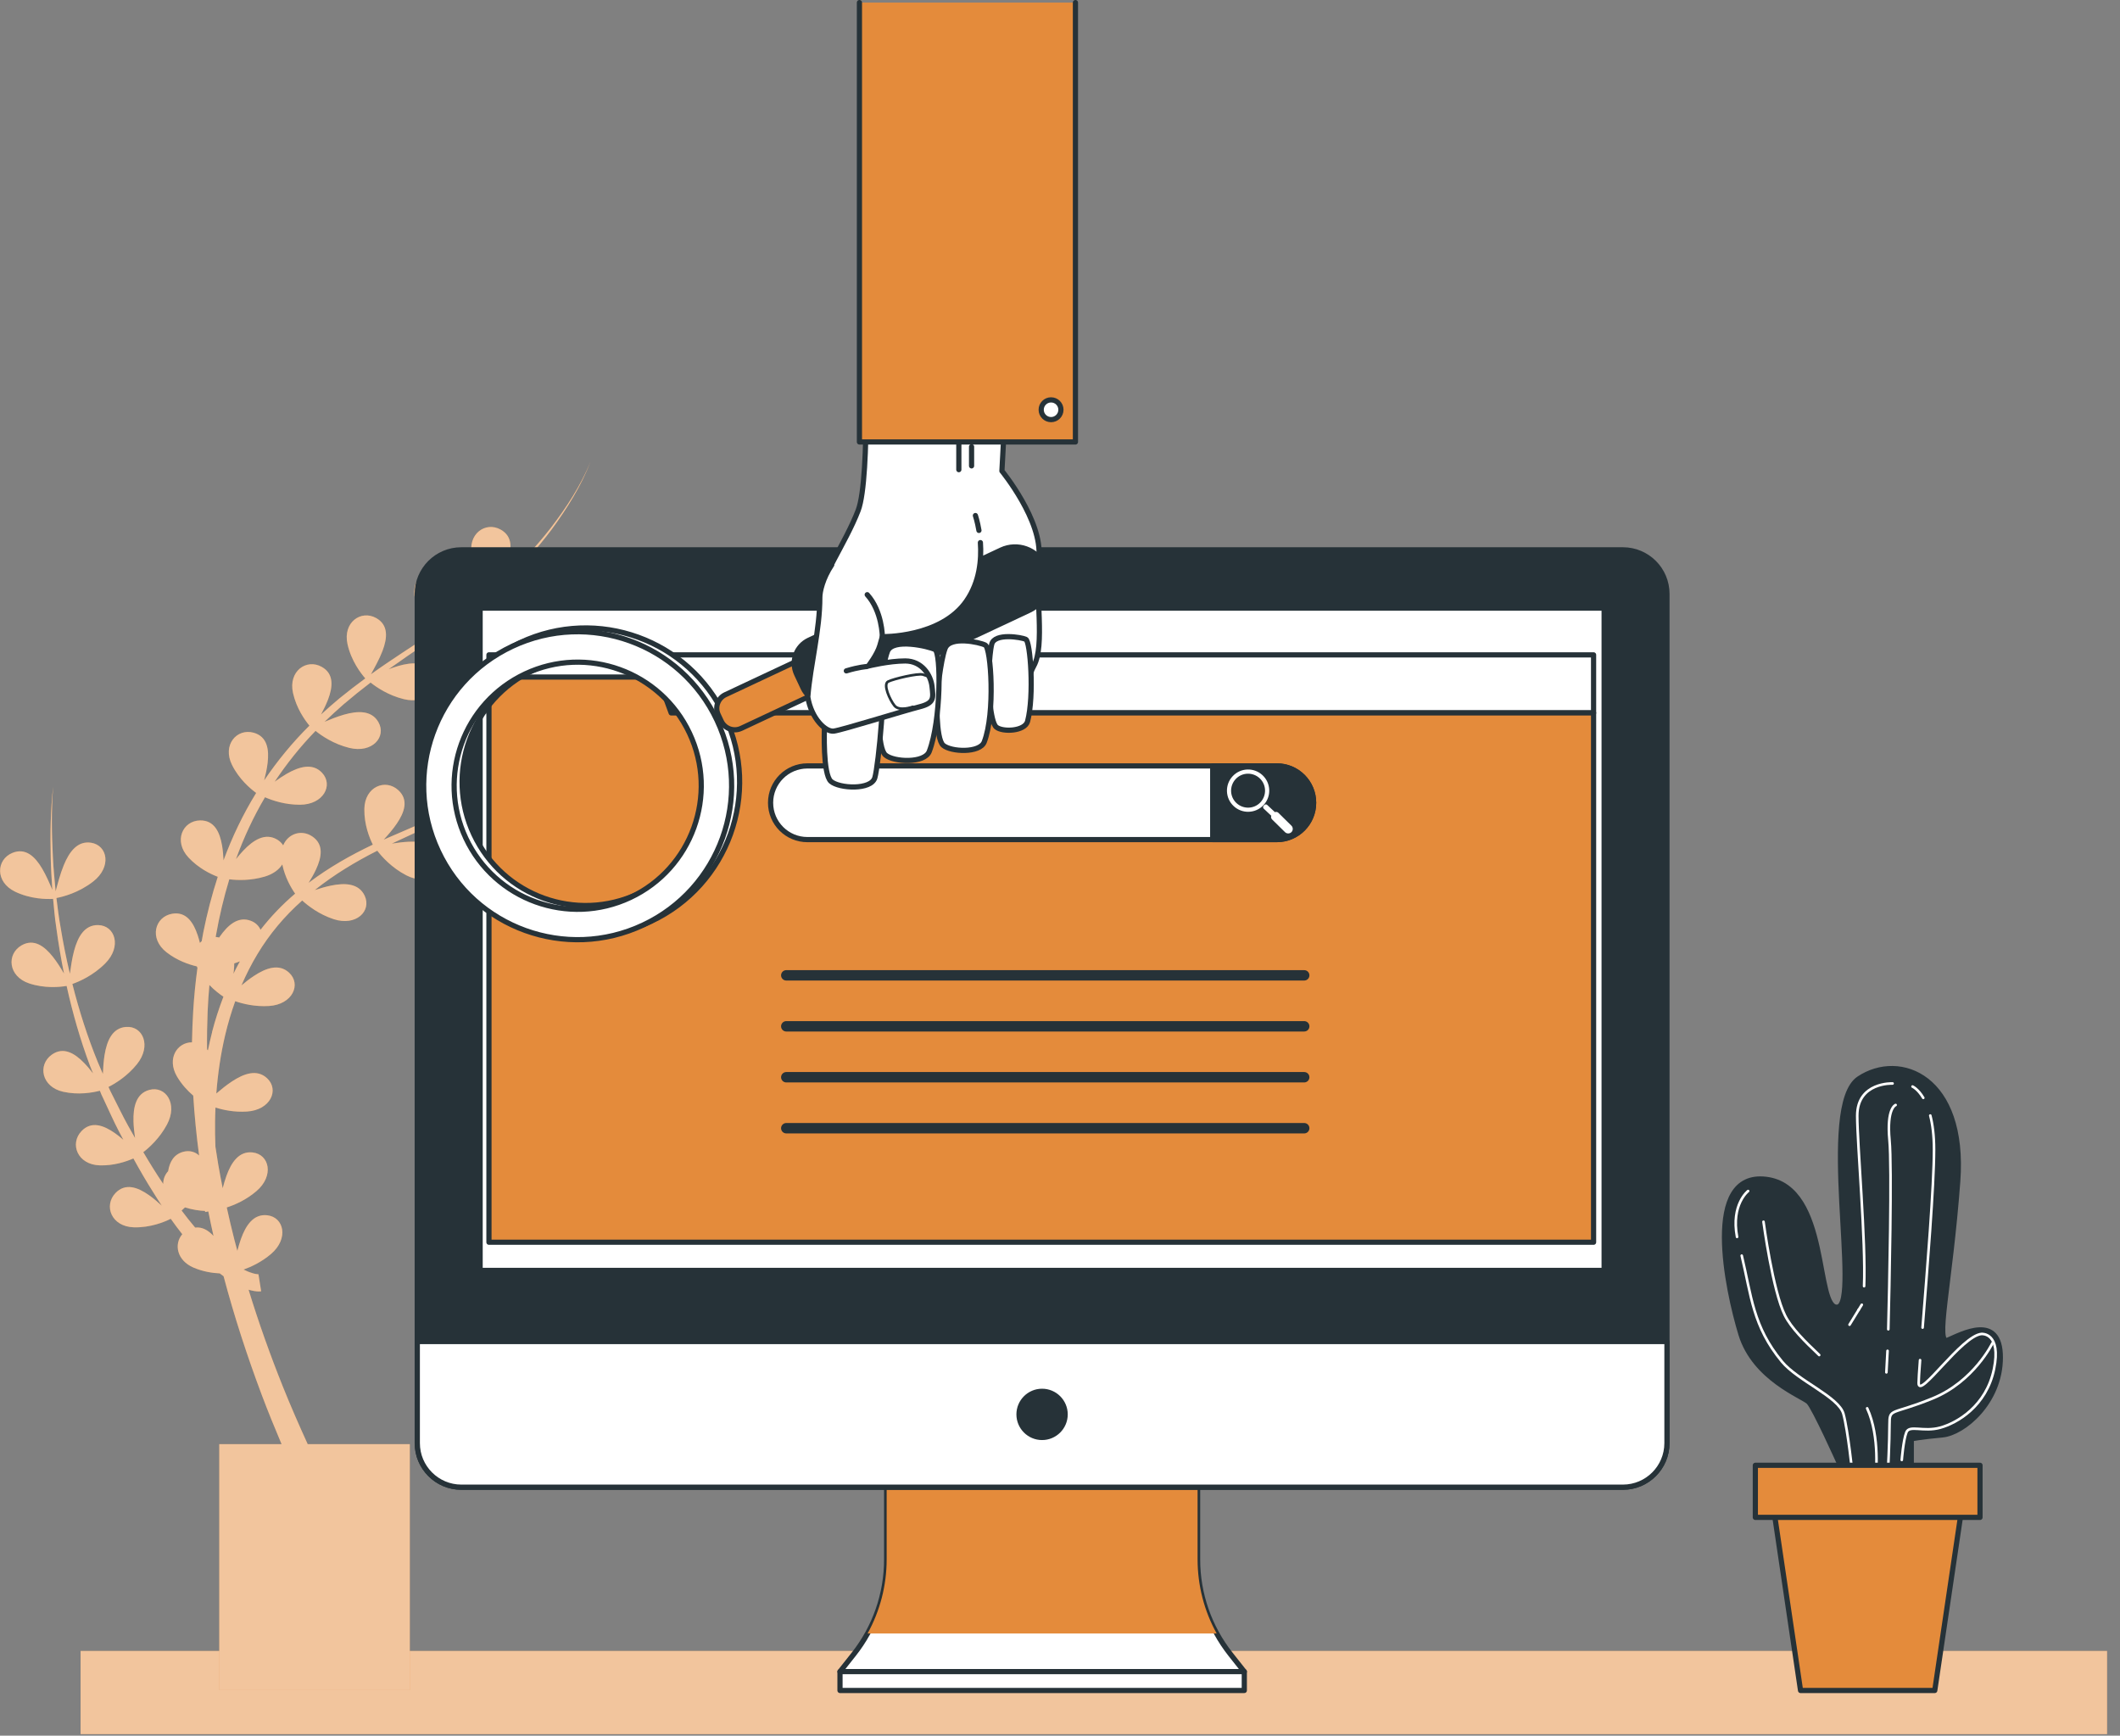 <svg width="408" height="334" viewBox="0 0 408 334" fill="none" xmlns="http://www.w3.org/2000/svg">
    <rect x="0" y="0" width="408" height="334" fill="#808080" stroke="none"/>
    <g clip-path="url(#clip0_1109_7463)">
        <path d="M405.51 317.71H15.51V333.71H405.51V317.71Z" fill="#E48B3B" />
        <path opacity="0.5" d="M405.51 317.71H15.51V333.71H405.51V317.71Z" fill="white" />
        <path
            d="M107.48 145.63C105.42 146.22 103.35 147.2 101.87 147.81C102.87 147.07 103.86 146.32 104.83 145.54C109.32 141.99 113.51 138.09 117.54 134.04C112.81 138.58 107.82 142.86 102.5 146.67C103.15 145.5 103.89 144.12 104.42 142.73C105.37 140.24 105.6 137.74 103.22 136.4C100.3 134.76 96.75 137.21 97.69 141.43C98.36 144.42 100 146.7 100.91 147.78C97.45 150.16 93.86 152.34 90.12 154.24C90 154.3 89.88 154.36 89.76 154.42C90.44 153.18 91.27 151.69 91.85 150.18C92.8 147.69 93.03 145.19 90.65 143.85C87.73 142.21 84.18 144.66 85.12 148.88C85.77 151.8 87.37 154.06 88.28 155.16C83.79 157.37 79.15 159.25 74.53 161.28C74.3 161.38 74.08 161.48 73.85 161.58C74.68 160.66 75.61 159.61 76.36 158.5C77.86 156.3 78.67 153.92 76.67 152.07C74.21 149.79 70.19 151.35 70.12 155.67C70.07 158.69 71.11 161.26 71.75 162.54C67.48 164.57 63.32 166.93 59.51 169.8C59.47 169.83 59.43 169.86 59.39 169.89C59.89 169.08 60.4 168.22 60.8 167.35C61.93 164.94 62.35 162.46 60.08 160.95C58.01 159.57 55.44 160.42 54.5 162.68C54.22 162.24 53.83 161.85 53.3 161.54C51.01 160.22 48.76 161.65 46.84 163.67C46.34 164.2 45.86 164.76 45.41 165.33C46.91 161.2 48.76 157.21 51 153.42C52.41 154.04 54.85 154.87 57.72 154.86C62.28 154.85 64.2 151.06 61.97 148.7C60.15 146.78 57.59 147.52 55.17 148.91C54.37 149.37 53.59 149.9 52.86 150.43C55.18 146.95 57.8 143.66 60.73 140.65C61.87 141.57 64.17 143.17 67.22 143.92C71.65 145.01 74.43 141.8 72.83 138.97C71.53 136.67 68.86 136.76 66.18 137.53C64.9 137.9 63.61 138.42 62.46 138.9C63.67 137.73 64.92 136.59 66.19 135.48C67.86 134.06 69.57 132.68 71.32 131.35C72.49 132.28 74.74 133.81 77.71 134.54C82.14 135.63 84.92 132.42 83.32 129.59C82.02 127.29 79.35 127.38 76.67 128.15C76.04 128.33 75.42 128.55 74.8 128.78C77.11 127.13 79.46 125.52 81.81 123.92C82.54 123.42 83.26 122.93 83.99 122.43C85.02 123.3 87.44 125.08 90.71 125.89C95.14 126.98 97.92 123.77 96.32 120.94C95.02 118.64 92.35 118.73 89.67 119.5C88.62 119.8 87.56 120.21 86.58 120.61C87.03 120.29 87.48 119.97 87.92 119.64C88.74 119.04 89.56 118.44 90.37 117.82C91.38 117.07 92.32 116.23 93.29 115.44C93.85 114.99 94.38 114.52 94.91 114.05C95.92 114.91 98.36 116.73 101.67 117.54C106.1 118.63 108.88 115.42 107.28 112.59C105.98 110.29 103.31 110.38 100.63 111.15C99.1 111.59 97.57 112.24 96.27 112.8C98.08 111.12 99.83 109.37 101.48 107.55C101.59 107.43 101.7 107.3 101.81 107.17C102.52 106.38 103.23 105.58 103.91 104.75C104.7 103.8 105.47 102.82 106.21 101.83C109.16 97.79 111.85 93.51 113.65 88.84C111.76 93.48 108.99 97.69 105.96 101.64C102.89 105.58 99.43 109.19 95.7 112.49C95.57 112.61 95.42 112.72 95.29 112.84C96 111.54 96.94 109.9 97.57 108.25C98.52 105.76 98.75 103.26 96.37 101.92C93.45 100.28 89.9 102.73 90.84 106.95C91.59 110.3 93.56 112.76 94.35 113.64C94.06 113.89 93.76 114.15 93.47 114.4C93.12 114.69 92.77 114.98 92.42 115.26C91.83 115.73 91.24 116.18 90.64 116.63C90.32 116.87 90 117.12 89.68 117.36C88.83 117.99 87.96 118.6 87.09 119.21C86.68 119.5 86.26 119.77 85.85 120.06C85.38 120.38 84.91 120.7 84.43 121.02C85.12 119.75 86.01 118.19 86.61 116.61C87.56 114.12 87.79 111.62 85.41 110.29C82.49 108.65 78.94 111.1 79.88 115.32C80.58 118.45 82.36 120.81 83.23 121.82C82.88 122.05 82.53 122.28 82.18 122.51C80.88 123.36 79.58 124.21 78.28 125.06C78.03 125.23 77.77 125.39 77.52 125.56C76.79 126.04 76.07 126.52 75.35 127.01C75.04 127.22 74.72 127.43 74.41 127.64C73.4 128.33 72.39 129.03 71.39 129.75C72.09 128.47 73 126.87 73.61 125.27C74.56 122.78 74.79 120.28 72.41 118.94C69.49 117.3 65.94 119.75 66.88 123.97C67.6 127.19 69.46 129.59 70.3 130.55C68.6 131.8 66.93 133.08 65.29 134.42C64.1 135.42 62.93 136.44 61.78 137.5C62.26 136.6 62.74 135.62 63.12 134.65C64.07 132.16 64.3 129.66 61.92 128.33C59 126.69 55.45 129.14 56.39 133.36C57.04 136.28 58.64 138.54 59.55 139.64C56.31 142.85 53.4 146.39 50.84 150.17C51.11 149.11 51.37 147.97 51.5 146.85C51.82 144.21 51.44 141.73 48.81 141C45.58 140.11 42.73 143.35 44.66 147.22C46.02 149.94 48.15 151.75 49.3 152.59C46.77 156.69 44.69 161.05 43.02 165.56C42.97 164.63 42.9 163.66 42.74 162.73C42.3 160.11 41.23 157.83 38.5 157.88C35.15 157.94 33.33 161.86 36.28 165.02C38.19 167.07 40.5 168.19 41.91 168.73C40.77 172.23 39.85 175.8 39.13 179.4C39.02 179.97 38.92 180.54 38.82 181.11C38.7 181.21 38.58 181.33 38.47 181.45C38.35 180.95 38.21 180.46 38.05 179.98C37.21 177.45 35.8 175.37 33.12 175.84C29.82 176.42 28.63 180.57 32.03 183.24C34.09 184.86 36.39 185.62 37.88 185.97C37.92 186.06 37.96 186.16 38 186.25C37.63 188.97 37.36 191.69 37.19 194.43C37.06 196.48 36.99 198.53 36.95 200.58C34.09 200.58 32.07 203.71 34.04 207.12C34.96 208.7 36.13 209.93 37.19 210.84C37.43 214.69 37.81 218.54 38.32 222.36C37.55 221.64 36.46 221.33 35.26 221.65C33.46 222.14 32.65 223.58 32.36 225.37C31.73 226.06 31.4 226.93 31.41 227.83C30.07 225.84 28.8 223.79 27.58 221.72C28.78 220.79 30.74 219.01 32.14 216.4C34.29 212.38 31.87 208.89 28.73 209.74C26.18 210.43 25.61 213.04 25.69 215.83C25.72 216.89 25.85 217.97 25.99 218.99C25.55 218.22 25.11 217.44 24.67 216.66C23.57 214.69 22.62 212.66 21.59 210.66C21.33 210.17 21.1 209.67 20.88 209.17C22.24 208.48 24.49 207.1 26.35 204.8C29.22 201.25 27.49 197.37 24.25 197.62C21.61 197.82 20.57 200.28 20.12 203.03C19.93 204.24 19.85 205.5 19.8 206.66L18.86 204.48C16.85 199.57 15.23 194.5 13.93 189.35C15.24 188.89 17.94 187.73 20.27 185.38C23.48 182.14 22.15 178.1 18.9 178.02C16.26 177.96 14.97 180.29 14.25 182.99C13.86 184.46 13.64 186.03 13.45 187.39C12.75 184.43 12.15 181.44 11.66 178.44C11.31 176.57 11.1 174.69 10.86 172.81C12.08 172.58 15.13 171.82 17.93 169.64C21.53 166.84 20.73 162.67 17.52 162.17C14.91 161.77 13.33 163.91 12.27 166.5C11.58 168.19 11.1 170.05 10.71 171.52C10.51 169.34 10.28 167.15 10.18 164.96C9.94 160.44 9.87 155.9 10.23 151.38C9.72 155.89 9.66 160.44 9.76 164.98C9.79 167.07 9.94 169.16 10.07 171.24C9.53 169.97 8.89 168.45 8.09 167.11C6.73 164.82 4.91 163.09 2.38 164.13C-0.72 165.41 -0.99 169.71 2.9 171.59C5.9 173.03 8.96 173.05 10.22 172.98C10.4 174.84 10.55 176.71 10.84 178.56C11.23 181.5 11.73 184.44 12.32 187.35C11.7 186.3 10.99 185.15 10.19 184.14C8.54 182.05 6.51 180.57 4.15 181.92C1.24 183.59 1.53 187.89 5.63 189.25C8.6 190.23 11.46 189.96 12.82 189.73C13.97 194.93 15.44 200.07 17.31 205.07L17.91 206.57C17.38 205.88 16.81 205.18 16.2 204.56C14.35 202.65 12.18 201.38 9.96 202.96C7.23 204.91 7.95 209.16 12.17 210.1C15.11 210.75 17.83 210.26 19.22 209.9C19.42 210.42 19.64 210.93 19.89 211.42C20.87 213.48 21.78 215.59 22.83 217.61C23.13 218.19 23.44 218.76 23.74 219.34C23.22 218.89 22.68 218.45 22.12 218.06C19.94 216.53 17.58 215.68 15.69 217.66C13.37 220.09 14.88 224.13 19.2 224.26C21.91 224.34 24.28 223.54 25.67 222.93C26.9 225.17 28.18 227.38 29.56 229.55C30.07 230.38 30.6 231.2 31.14 232.02C30.37 231.32 29.53 230.59 28.66 229.98C26.48 228.45 24.12 227.61 22.23 229.58C19.91 232.01 21.42 236.05 25.74 236.18C28.94 236.28 31.67 235.14 32.86 234.54C33.57 235.55 34.31 236.54 35.08 237.51C33.47 239.38 33.99 242.54 37.26 243.94C39.06 244.71 40.86 244.98 42.3 245.05C42.5 245.21 42.71 245.37 42.92 245.52L43.03 245.6C45.08 253.33 47.56 260.94 50.37 268.42C51.57 271.61 52.86 274.76 54.19 277.91H42.2V325.24H78.87V277.91H59.22C57.55 274.26 55.94 270.57 54.44 266.84C51.99 260.72 49.77 254.5 47.84 248.19C47.85 248.19 47.86 248.19 47.88 248.2C48.23 248.28 48.53 248.39 48.91 248.44C49.31 248.49 49.56 248.56 50.26 248.5L49.74 245.21C49.74 245.21 49.78 245.21 49.8 245.21H49.76H49.66L49.38 245.18C49.2 245.18 48.96 245.09 48.75 245.05C48.31 244.91 47.86 244.78 47.4 244.55L46.88 244.31C48.34 243.79 50.32 242.88 52.16 241.31C55.63 238.35 54.65 234.22 51.42 233.86C48.79 233.57 47.31 235.79 46.37 238.42C46.1 239.17 45.88 239.95 45.68 240.71C45.49 240.01 45.3 239.31 45.12 238.61C44.59 236.54 44.1 234.45 43.64 232.36C45.13 231.88 47.33 230.95 49.35 229.22C52.82 226.26 51.84 222.13 48.61 221.77C45.98 221.48 44.5 223.7 43.56 226.33C43.29 227.09 43.06 227.88 42.86 228.66C42.56 227.14 42.26 225.61 42 224.08C41.81 222.94 41.63 221.81 41.46 220.67C41.39 219.05 41.37 217.43 41.39 215.81C41.4 214.92 41.43 214.02 41.47 213.13C42.95 213.6 45.1 214.06 47.54 213.9C52.09 213.61 53.78 209.7 51.4 207.49C49.46 205.69 46.95 206.58 44.62 208.12C43.56 208.82 42.54 209.65 41.63 210.43C41.92 206.62 42.47 202.84 43.35 199.13C43.87 196.94 44.51 194.78 45.27 192.67C46.75 193.18 49.09 193.76 51.78 193.59C56.33 193.3 58.02 189.39 55.64 187.18C53.7 185.38 51.19 186.27 48.86 187.81C48.03 188.36 47.22 188.99 46.47 189.62C47.36 187.56 48.37 185.55 49.53 183.63C51.85 179.76 54.77 176.29 58.16 173.29C59.28 174.31 61.38 175.95 64.21 176.88C68.55 178.3 71.56 175.3 70.18 172.36C69.05 169.97 66.39 169.86 63.65 170.43C62.61 170.65 61.56 170.96 60.58 171.28C60.6 171.26 60.62 171.24 60.64 171.23C64.33 168.29 68.38 165.85 72.61 163.71C73.49 164.86 75.37 166.98 78.19 168.44C82.24 170.53 85.7 168.06 84.8 164.93C84.07 162.39 81.46 161.86 78.67 161.98C77.57 162.03 76.45 162.18 75.41 162.34C79.91 160.21 84.51 158.19 88.95 155.84C88.95 155.84 88.95 155.84 88.95 155.83C88.98 155.81 89.01 155.8 89.05 155.78C89.97 156.58 92.47 158.53 95.94 159.39C100.37 160.48 103.15 157.27 101.55 154.44C100.25 152.14 97.58 152.23 94.9 153C94.15 153.21 93.4 153.48 92.68 153.77C95.64 152.04 98.52 150.17 101.28 148.15C101.42 148.31 101.51 148.39 101.51 148.39C101.53 148.36 101.55 148.32 101.56 148.28C102.44 149.05 104.96 151.06 108.5 151.93C112.93 153.02 115.71 149.81 114.11 146.98C112.81 144.68 110.14 144.77 107.46 145.54L107.48 145.63ZM37.56 236.23C36.66 235.17 35.79 234.07 34.95 232.95C35.16 232.77 35.37 232.56 35.6 232.35C36.99 232.79 38.33 232.98 39.45 233.03C39.46 233.1 39.47 233.17 39.48 233.24L40.09 233.12C40.4 234.7 40.74 236.27 41.09 237.84C40.09 236.76 38.93 236.07 37.57 236.23H37.56ZM40.83 198.59C40.52 199.77 40.26 200.95 40.01 202.14C39.96 202.07 39.91 202 39.85 201.93C39.82 199.5 39.86 197.06 39.96 194.64C40.03 192.94 40.15 191.24 40.3 189.55C41.29 190.58 42.29 191.33 43 191.8C42.14 194.03 41.41 196.3 40.81 198.6L40.83 198.59ZM44.93 187.39C44.99 186.94 45.04 186.5 45.06 186.06C45.07 185.84 45.08 185.61 45.08 185.39C45.44 185.28 45.8 185.15 46.17 185C45.73 185.78 45.32 186.58 44.93 187.39ZM50.14 178.93C49.82 178.18 49.2 177.56 48.31 177.21C45.84 176.25 43.84 178.01 42.25 180.31C42.23 180.35 42.2 180.38 42.18 180.42C42.13 180.41 42.08 180.39 42.02 180.38C41.85 180.34 41.68 180.33 41.51 180.31C41.53 180.17 41.55 180.03 41.58 179.9C42.22 176.29 43.06 172.72 44.13 169.21C45.66 169.4 48.23 169.5 50.98 168.68C52.58 168.2 53.7 167.34 54.33 166.35C54.85 168.86 56.03 170.87 56.8 171.97C54.36 174.04 52.11 176.38 50.14 178.92V178.93Z"
            fill="#E48B3B" />
        <path opacity="0.5"
            d="M107.48 145.63C105.42 146.22 103.35 147.2 101.87 147.81C102.87 147.07 103.86 146.32 104.83 145.54C109.32 141.99 113.51 138.09 117.54 134.04C112.81 138.58 107.82 142.86 102.5 146.67C103.15 145.5 103.89 144.12 104.42 142.73C105.37 140.24 105.6 137.74 103.22 136.4C100.3 134.76 96.75 137.21 97.69 141.43C98.36 144.42 100 146.7 100.91 147.78C97.45 150.16 93.86 152.34 90.12 154.24C90 154.3 89.88 154.36 89.76 154.42C90.44 153.18 91.27 151.69 91.85 150.18C92.8 147.69 93.03 145.19 90.65 143.85C87.73 142.21 84.18 144.66 85.12 148.88C85.77 151.8 87.37 154.06 88.28 155.16C83.79 157.37 79.15 159.25 74.53 161.28C74.3 161.38 74.08 161.48 73.85 161.58C74.68 160.66 75.61 159.61 76.36 158.5C77.86 156.3 78.67 153.92 76.67 152.07C74.21 149.79 70.19 151.35 70.12 155.67C70.07 158.69 71.11 161.26 71.75 162.54C67.48 164.57 63.32 166.93 59.51 169.8C59.47 169.83 59.43 169.86 59.39 169.89C59.89 169.08 60.4 168.22 60.8 167.35C61.93 164.94 62.35 162.46 60.08 160.95C58.01 159.57 55.44 160.42 54.5 162.68C54.22 162.24 53.83 161.85 53.3 161.54C51.01 160.22 48.76 161.65 46.84 163.67C46.34 164.2 45.86 164.76 45.41 165.33C46.91 161.2 48.76 157.21 51 153.42C52.41 154.04 54.85 154.87 57.72 154.86C62.28 154.85 64.2 151.06 61.97 148.7C60.15 146.78 57.59 147.52 55.17 148.91C54.37 149.37 53.59 149.9 52.86 150.43C55.18 146.95 57.8 143.66 60.73 140.65C61.87 141.57 64.17 143.17 67.22 143.92C71.65 145.01 74.43 141.8 72.83 138.97C71.53 136.67 68.86 136.76 66.18 137.53C64.9 137.9 63.61 138.42 62.46 138.9C63.67 137.73 64.92 136.59 66.19 135.48C67.86 134.06 69.57 132.68 71.32 131.35C72.49 132.28 74.74 133.81 77.71 134.54C82.14 135.63 84.92 132.42 83.32 129.59C82.02 127.29 79.35 127.38 76.67 128.15C76.04 128.33 75.42 128.55 74.8 128.78C77.11 127.13 79.46 125.52 81.81 123.92C82.54 123.42 83.26 122.93 83.99 122.43C85.02 123.3 87.44 125.08 90.71 125.89C95.14 126.98 97.92 123.77 96.32 120.94C95.02 118.64 92.35 118.73 89.67 119.5C88.62 119.8 87.56 120.21 86.58 120.61C87.03 120.29 87.48 119.97 87.92 119.64C88.74 119.04 89.56 118.44 90.37 117.82C91.38 117.07 92.32 116.23 93.29 115.44C93.85 114.99 94.38 114.52 94.91 114.05C95.92 114.91 98.36 116.73 101.67 117.54C106.1 118.63 108.88 115.42 107.28 112.59C105.98 110.29 103.31 110.38 100.63 111.15C99.1 111.59 97.57 112.24 96.27 112.8C98.08 111.12 99.83 109.37 101.48 107.55C101.59 107.43 101.7 107.3 101.81 107.17C102.52 106.38 103.23 105.58 103.91 104.75C104.7 103.8 105.47 102.82 106.21 101.83C109.16 97.79 111.85 93.51 113.65 88.84C111.76 93.48 108.99 97.69 105.96 101.64C102.89 105.58 99.43 109.19 95.7 112.49C95.57 112.61 95.42 112.72 95.29 112.84C96 111.54 96.94 109.9 97.57 108.25C98.52 105.76 98.75 103.26 96.37 101.92C93.45 100.28 89.9 102.73 90.84 106.95C91.59 110.3 93.56 112.76 94.35 113.64C94.06 113.89 93.76 114.15 93.47 114.4C93.12 114.69 92.77 114.98 92.42 115.26C91.83 115.73 91.24 116.18 90.64 116.63C90.32 116.87 90 117.12 89.68 117.36C88.83 117.99 87.96 118.6 87.09 119.21C86.68 119.5 86.26 119.77 85.85 120.06C85.38 120.38 84.91 120.7 84.43 121.02C85.12 119.75 86.01 118.19 86.61 116.61C87.56 114.12 87.79 111.62 85.41 110.29C82.49 108.65 78.94 111.1 79.88 115.32C80.58 118.45 82.36 120.81 83.23 121.82C82.88 122.05 82.53 122.28 82.18 122.51C80.88 123.36 79.58 124.21 78.28 125.06C78.03 125.23 77.77 125.39 77.52 125.56C76.79 126.04 76.07 126.52 75.35 127.01C75.04 127.22 74.72 127.43 74.41 127.64C73.4 128.33 72.39 129.03 71.39 129.75C72.09 128.47 73 126.87 73.61 125.27C74.56 122.78 74.79 120.28 72.41 118.94C69.49 117.3 65.94 119.75 66.88 123.97C67.6 127.19 69.46 129.59 70.3 130.55C68.6 131.8 66.93 133.08 65.29 134.42C64.1 135.42 62.93 136.44 61.78 137.5C62.26 136.6 62.74 135.62 63.12 134.65C64.07 132.16 64.3 129.66 61.92 128.33C59 126.69 55.45 129.14 56.39 133.36C57.04 136.28 58.64 138.54 59.55 139.64C56.31 142.85 53.4 146.39 50.84 150.17C51.11 149.11 51.37 147.97 51.5 146.85C51.82 144.21 51.44 141.73 48.81 141C45.58 140.11 42.73 143.35 44.66 147.22C46.02 149.94 48.15 151.75 49.3 152.59C46.77 156.69 44.69 161.05 43.02 165.56C42.97 164.63 42.9 163.66 42.74 162.73C42.3 160.11 41.23 157.83 38.5 157.88C35.15 157.94 33.33 161.86 36.28 165.02C38.19 167.07 40.5 168.19 41.91 168.73C40.77 172.23 39.85 175.8 39.13 179.4C39.02 179.97 38.92 180.54 38.82 181.11C38.7 181.21 38.58 181.33 38.47 181.45C38.35 180.95 38.21 180.46 38.05 179.98C37.21 177.45 35.8 175.37 33.12 175.84C29.82 176.42 28.63 180.57 32.03 183.24C34.09 184.86 36.39 185.62 37.88 185.97C37.92 186.06 37.96 186.16 38 186.25C37.63 188.97 37.36 191.69 37.19 194.43C37.06 196.48 36.99 198.53 36.95 200.58C34.09 200.58 32.07 203.71 34.04 207.12C34.96 208.7 36.13 209.93 37.19 210.84C37.43 214.69 37.81 218.54 38.32 222.36C37.55 221.64 36.46 221.33 35.26 221.65C33.46 222.14 32.65 223.58 32.36 225.37C31.73 226.06 31.4 226.93 31.41 227.83C30.07 225.84 28.8 223.79 27.58 221.72C28.78 220.79 30.74 219.01 32.14 216.4C34.29 212.38 31.87 208.89 28.73 209.74C26.18 210.43 25.61 213.04 25.69 215.83C25.72 216.89 25.85 217.97 25.99 218.99C25.55 218.22 25.11 217.44 24.67 216.66C23.57 214.69 22.62 212.66 21.59 210.66C21.33 210.17 21.1 209.67 20.88 209.17C22.24 208.48 24.49 207.1 26.35 204.8C29.22 201.25 27.49 197.37 24.25 197.62C21.61 197.82 20.57 200.28 20.12 203.03C19.93 204.24 19.85 205.5 19.8 206.66L18.86 204.48C16.85 199.57 15.23 194.5 13.93 189.35C15.24 188.89 17.94 187.73 20.27 185.38C23.48 182.14 22.15 178.1 18.9 178.02C16.26 177.96 14.97 180.29 14.25 182.99C13.86 184.46 13.64 186.03 13.45 187.39C12.75 184.43 12.15 181.44 11.66 178.44C11.31 176.57 11.1 174.69 10.86 172.81C12.08 172.58 15.13 171.82 17.93 169.64C21.53 166.84 20.73 162.67 17.52 162.17C14.91 161.77 13.33 163.91 12.27 166.5C11.58 168.19 11.1 170.05 10.71 171.52C10.51 169.34 10.28 167.15 10.18 164.96C9.94 160.44 9.87 155.9 10.23 151.38C9.72 155.89 9.66 160.44 9.76 164.98C9.79 167.07 9.94 169.16 10.07 171.24C9.53 169.97 8.89 168.45 8.09 167.11C6.73 164.82 4.91 163.09 2.38 164.13C-0.72 165.41 -0.99 169.71 2.9 171.59C5.9 173.03 8.96 173.05 10.22 172.98C10.4 174.84 10.55 176.71 10.84 178.56C11.23 181.5 11.73 184.44 12.32 187.35C11.7 186.3 10.99 185.15 10.19 184.14C8.54 182.05 6.51 180.57 4.15 181.92C1.24 183.59 1.53 187.89 5.63 189.25C8.6 190.23 11.46 189.96 12.82 189.73C13.97 194.93 15.44 200.07 17.31 205.07L17.91 206.57C17.38 205.88 16.81 205.18 16.2 204.56C14.35 202.65 12.18 201.38 9.96 202.96C7.23 204.91 7.95 209.16 12.17 210.1C15.11 210.75 17.83 210.26 19.22 209.9C19.42 210.42 19.64 210.93 19.89 211.42C20.87 213.48 21.78 215.59 22.83 217.61C23.13 218.19 23.44 218.76 23.74 219.34C23.22 218.89 22.68 218.45 22.12 218.06C19.94 216.53 17.58 215.68 15.69 217.66C13.37 220.09 14.88 224.13 19.2 224.26C21.91 224.34 24.28 223.54 25.67 222.93C26.9 225.17 28.18 227.38 29.56 229.55C30.07 230.38 30.6 231.2 31.14 232.02C30.37 231.32 29.53 230.59 28.66 229.98C26.48 228.45 24.12 227.61 22.23 229.58C19.91 232.01 21.42 236.05 25.74 236.18C28.94 236.28 31.67 235.14 32.86 234.54C33.57 235.55 34.31 236.54 35.08 237.51C33.47 239.38 33.99 242.54 37.26 243.94C39.06 244.71 40.86 244.98 42.3 245.05C42.5 245.21 42.71 245.37 42.92 245.52L43.03 245.6C45.08 253.33 47.56 260.94 50.37 268.42C51.57 271.61 52.86 274.76 54.19 277.91H42.2V325.24H78.87V277.91H59.22C57.55 274.26 55.94 270.57 54.44 266.84C51.99 260.72 49.77 254.5 47.84 248.19C47.85 248.19 47.86 248.19 47.88 248.2C48.23 248.28 48.53 248.39 48.91 248.44C49.31 248.49 49.56 248.56 50.26 248.5L49.74 245.21C49.74 245.21 49.78 245.21 49.8 245.21H49.76H49.66L49.38 245.18C49.2 245.18 48.96 245.09 48.75 245.05C48.31 244.91 47.86 244.78 47.4 244.55L46.88 244.31C48.34 243.79 50.32 242.88 52.16 241.31C55.63 238.35 54.65 234.22 51.42 233.86C48.79 233.57 47.31 235.79 46.37 238.42C46.1 239.17 45.88 239.95 45.68 240.71C45.49 240.01 45.3 239.31 45.12 238.61C44.59 236.54 44.1 234.45 43.64 232.36C45.13 231.88 47.33 230.95 49.35 229.22C52.82 226.26 51.84 222.13 48.61 221.77C45.98 221.48 44.5 223.7 43.56 226.33C43.29 227.09 43.06 227.88 42.86 228.66C42.56 227.14 42.26 225.61 42 224.08C41.81 222.94 41.63 221.81 41.46 220.67C41.39 219.05 41.37 217.43 41.39 215.81C41.4 214.92 41.43 214.02 41.47 213.13C42.95 213.6 45.1 214.06 47.54 213.9C52.09 213.61 53.78 209.7 51.4 207.49C49.46 205.69 46.95 206.58 44.62 208.12C43.56 208.82 42.54 209.65 41.63 210.43C41.92 206.62 42.47 202.84 43.35 199.13C43.87 196.94 44.51 194.78 45.27 192.67C46.75 193.18 49.09 193.76 51.78 193.59C56.33 193.3 58.02 189.39 55.64 187.18C53.7 185.38 51.19 186.27 48.86 187.81C48.03 188.36 47.22 188.99 46.47 189.62C47.36 187.56 48.37 185.55 49.53 183.63C51.85 179.76 54.77 176.29 58.16 173.29C59.28 174.31 61.38 175.95 64.21 176.88C68.55 178.3 71.56 175.3 70.18 172.36C69.05 169.97 66.39 169.86 63.65 170.43C62.61 170.65 61.56 170.96 60.58 171.28C60.6 171.26 60.62 171.24 60.64 171.23C64.33 168.29 68.38 165.85 72.61 163.71C73.49 164.86 75.37 166.98 78.19 168.44C82.24 170.53 85.7 168.06 84.8 164.93C84.07 162.39 81.46 161.86 78.67 161.98C77.57 162.03 76.45 162.18 75.41 162.34C79.91 160.21 84.51 158.19 88.95 155.84C88.95 155.84 88.95 155.84 88.95 155.83C88.98 155.81 89.01 155.8 89.05 155.78C89.97 156.58 92.47 158.53 95.94 159.39C100.37 160.48 103.15 157.27 101.55 154.44C100.25 152.14 97.58 152.23 94.9 153C94.15 153.21 93.4 153.48 92.68 153.77C95.64 152.04 98.52 150.17 101.28 148.15C101.42 148.31 101.51 148.39 101.51 148.39C101.53 148.36 101.55 148.32 101.56 148.28C102.44 149.05 104.96 151.06 108.5 151.93C112.93 153.02 115.71 149.81 114.11 146.98C112.81 144.68 110.14 144.77 107.46 145.54L107.48 145.63ZM37.56 236.23C36.66 235.17 35.79 234.07 34.95 232.95C35.16 232.77 35.37 232.56 35.6 232.35C36.99 232.79 38.33 232.98 39.45 233.03C39.46 233.1 39.47 233.17 39.48 233.24L40.09 233.12C40.4 234.7 40.74 236.27 41.09 237.84C40.09 236.76 38.93 236.07 37.57 236.23H37.56ZM40.83 198.59C40.52 199.77 40.26 200.95 40.01 202.14C39.96 202.07 39.91 202 39.85 201.93C39.82 199.5 39.86 197.06 39.96 194.64C40.03 192.94 40.15 191.24 40.3 189.55C41.29 190.58 42.29 191.33 43 191.8C42.14 194.03 41.41 196.3 40.81 198.6L40.83 198.59ZM44.93 187.39C44.99 186.94 45.04 186.5 45.06 186.06C45.07 185.84 45.08 185.61 45.08 185.39C45.44 185.28 45.8 185.15 46.17 185C45.73 185.78 45.32 186.58 44.93 187.39ZM50.14 178.93C49.82 178.18 49.2 177.56 48.31 177.21C45.84 176.25 43.84 178.01 42.25 180.31C42.23 180.35 42.2 180.38 42.18 180.42C42.13 180.41 42.08 180.39 42.02 180.38C41.85 180.34 41.68 180.33 41.51 180.31C41.53 180.17 41.55 180.03 41.58 179.9C42.22 176.29 43.06 172.72 44.13 169.21C45.66 169.4 48.23 169.5 50.98 168.68C52.58 168.2 53.7 167.34 54.33 166.35C54.85 168.86 56.03 170.87 56.8 171.97C54.36 174.04 52.11 176.38 50.14 178.92V178.93Z"
            fill="white" />
        <path
            d="M354.05 281.71C354.05 281.71 349.21 270.91 348.09 269.79C346.97 268.67 337.66 265.32 335.05 256.75C332.44 248.18 327.6 225.46 339.89 226.95C352.18 228.44 349.2 252.28 353.67 251.54C358.14 250.8 349.94 212.79 357.77 207.58C365.59 202.36 378.26 207.21 376.77 227.33C375.28 247.45 372.3 259 374.91 257.88C377.52 256.76 384.97 252.66 384.97 261.23C384.97 269.8 377.89 275.76 373.79 276.13C369.69 276.5 367.83 276.88 367.83 276.88V282.47L354.05 281.72V281.71Z"
            fill="#263238" stroke="#263238" stroke-linecap="round" stroke-linejoin="round" />
        <path
            d="M350.11 260.76C347.3 258.1 344.71 255.51 343.53 253.15C341.16 248.42 339.39 235.11 339.39 235.11"
            stroke="white" stroke-width="0.5" stroke-linecap="round" stroke-linejoin="round" />
        <path
            d="M335.2 241.63C337.06 249.37 337.32 255.22 342.94 262.02C345.98 265.7 353.88 268.82 354.77 272.07C355.66 275.32 356.54 283.9 356.54 283.9L360.98 284.2C360.98 284.2 361.89 276.5 359.34 271.01"
            stroke="white" stroke-width="0.5" stroke-linecap="round" stroke-linejoin="round" />
        <path d="M336.43 229.2C336.43 229.2 333.12 231.75 334.3 238.03" stroke="white"
            stroke-width="0.5" stroke-linecap="round" stroke-linejoin="round" />
        <path d="M357.7 252.07L355.95 254.92" stroke="white" stroke-width="0.5"
            stroke-linecap="round" stroke-linejoin="round" />
        <path d="M358.31 251.08L357.7 252.07" stroke="white" stroke-width="0.5"
            stroke-linecap="round" stroke-linejoin="round" />
        <path
            d="M364.23 208.5C364.23 208.5 357.43 208.2 357.43 214.71C357.43 220.2 359.11 238.94 358.75 247.51"
            stroke="white" stroke-width="0.5" stroke-linecap="round" stroke-linejoin="round" />
        <path
            d="M369.52 261.74C369.35 263.97 369.25 265.55 369.25 266.16C369.25 269.41 377.53 256.99 381.37 256.7C381.37 256.7 385.21 256.4 383.74 263.5C382.26 270.6 376.641 273.85 373.391 274.74C370.141 275.63 367.481 274.15 366.891 275.63C366.301 277.11 366 280.95 366 280.95"
            stroke="white" stroke-width="0.5" stroke-linecap="round" stroke-linejoin="round" />
        <path
            d="M371.49 214.67C371.92 216.33 372.21 218.48 372.21 221.22C372.21 228.14 370.89 244.47 370.01 255.48"
            stroke="white" stroke-width="0.5" stroke-linecap="round" stroke-linejoin="round" />
        <path d="M368.07 209.09C368.07 209.09 369.1 209.53 370.14 211.27" stroke="white"
            stroke-width="0.5" stroke-linecap="round" stroke-linejoin="round" />
        <path d="M363.261 259.95L363.041 264.09" stroke="white" stroke-width="0.5"
            stroke-linecap="round" stroke-linejoin="round" />
        <path
            d="M364.82 212.64C364.82 212.64 363.05 213.23 363.64 219.44C364.13 224.57 363.61 247.86 363.41 255.8"
            stroke="white" stroke-width="0.5" stroke-linecap="round" stroke-linejoin="round" />
        <path
            d="M383.45 258.47C383.45 258.47 379.9 265.86 371.92 269.11C363.94 272.36 363.64 270.88 363.64 274.14C363.64 277.4 363.34 283.31 363.34 283.31"
            stroke="white" stroke-width="0.5" stroke-linecap="round" stroke-linejoin="round" />
        <path d="M372.35 325.31H346.52L340.98 287.88H377.89L372.35 325.31Z" fill="#E48B3B"
            stroke="#263238" stroke-linecap="round" stroke-linejoin="round" />
        <path d="M381.06 281.98H337.82V292H381.06V281.98Z" fill="#E48B3B" stroke="#263238"
            stroke-linecap="round" stroke-linejoin="round" />
        <path
            d="M230.48 300.11V279.79H170.64V300.11C170.64 306.74 168.4 313.18 164.28 318.37L161.66 321.68H239.46L236.84 318.37C232.72 313.17 230.48 306.74 230.48 300.11Z"
            fill="white" stroke="#263238" stroke-linecap="round" stroke-linejoin="round" />
        <g style="mix-blend-mode:multiply">
            <path
                d="M166.96 314.34H234.15C231.75 310.01 230.48 305.11 230.48 300.11V279.79H170.64V300.11C170.64 305.11 169.36 310.01 166.97 314.34H166.96Z"
                fill="#E48B3B" />
        </g>
        <path
            d="M312.33 105.81H88.78C84.097 105.81 80.3 109.607 80.3 114.29V277.72C80.3 282.403 84.097 286.2 88.78 286.2H312.33C317.014 286.2 320.81 282.403 320.81 277.72V114.29C320.81 109.607 317.014 105.81 312.33 105.81Z"
            fill="#263238" stroke="#263238" stroke-linecap="round" stroke-linejoin="round" />
        <path
            d="M80.3 258.16H320.81V277.71C320.81 282.39 317.01 286.19 312.33 286.19H88.79C84.11 286.19 80.31 282.39 80.31 277.71V258.16H80.3Z"
            fill="white" stroke="#263238" stroke-linecap="round" stroke-linejoin="round" />
        <path d="M308.72 117.03H92.4V244.47H308.72V117.03Z" fill="white" stroke="#263238"
            stroke-linecap="round" stroke-linejoin="round" />
        <path
            d="M204.99 272.18C204.99 269.73 203 267.74 200.55 267.74C198.1 267.74 196.11 269.73 196.11 272.18C196.11 274.63 198.1 276.62 200.55 276.62C203 276.62 204.99 274.63 204.99 272.18Z"
            fill="#263238" stroke="#263238" stroke-linecap="round" stroke-linejoin="round" />
        <path d="M239.47 321.68H161.66V325.31H239.47V321.68Z" fill="white" stroke="#263238"
            stroke-linecap="round" stroke-linejoin="round" />
        <path d="M306.69 126.02H94.1V137.19H306.69V126.02Z" fill="white" stroke="#263238"
            stroke-linecap="round" stroke-linejoin="round" />
        <path d="M129.17 137.19L126.63 130.29H94.1V137.19V146.34V239.05H306.69V137.19H129.17Z"
            fill="#E48B3B" stroke="#263238" stroke-linecap="round" stroke-linejoin="round" />
        <path d="M151.32 187.69H251" stroke="#263238" stroke-width="2" stroke-linecap="round"
            stroke-linejoin="round" />
        <path d="M151.32 197.5H251" stroke="#263238" stroke-width="2" stroke-linecap="round"
            stroke-linejoin="round" />
        <path d="M151.32 207.3H251" stroke="#263238" stroke-width="2" stroke-linecap="round"
            stroke-linejoin="round" />
        <path d="M151.32 217.11H251" stroke="#263238" stroke-width="2" stroke-linecap="round"
            stroke-linejoin="round" />
        <path
            d="M245.72 161.57H155.39C151.47 161.57 148.3 158.4 148.3 154.48C148.3 150.56 151.47 147.39 155.39 147.39H245.72C249.64 147.39 252.81 150.56 252.81 154.48C252.81 158.4 249.64 161.57 245.72 161.57Z"
            fill="white" stroke="#263238" stroke-linecap="round" stroke-linejoin="round" />
        <path
            d="M245.72 161.57H233.39V147.39H245.72C249.64 147.39 252.81 150.56 252.81 154.48C252.81 158.4 249.64 161.57 245.72 161.57Z"
            fill="#263238" stroke="#263238" stroke-linecap="round" stroke-linejoin="round" />
        <path
            d="M242.98 149.18C241.34 147.64 238.76 147.73 237.23 149.37C235.69 151.01 235.78 153.59 237.42 155.12C239.06 156.66 241.64 156.57 243.17 154.93C244.71 153.29 244.62 150.71 242.98 149.18ZM242.58 154.39C241.35 155.71 239.28 155.77 237.96 154.54C236.64 153.31 236.58 151.24 237.81 149.92C239.04 148.6 241.11 148.54 242.43 149.77C243.75 151 243.81 153.07 242.58 154.39Z"
            fill="white" />
        <path
            d="M246.04 156.42C245.85 156.24 245.58 156.2 245.35 156.28L243.88 154.9C243.72 154.75 243.47 154.76 243.32 154.92L243.19 155.06C243.04 155.22 243.05 155.47 243.21 155.62L244.66 156.98C244.57 157.23 244.63 157.51 244.83 157.7L247.32 160.15C247.67 160.48 248.23 160.46 248.56 160.11C248.89 159.76 248.87 159.2 248.52 158.87L246.03 156.42H246.04Z"
            fill="white" />
        <path
            d="M194.391 135.75C195.861 135.16 197.011 134 197.611 132.54C198.071 131.41 197.971 129.91 198.951 128.16C201.161 124.23 199.201 114.42 199.931 107.31C200.661 100.2 192.821 90.63 192.821 90.63L194.351 62.42H166.381C166.381 62.42 167.611 91.86 165.151 98.24C162.701 104.62 157.541 111.73 157.791 114.92C158.041 118.11 160.981 144.36 160.981 144.36L194.341 135.77L194.381 135.75H194.391Z"
            fill="white" stroke="#263238" stroke-linecap="round" stroke-linejoin="round" />
        <path
            d="M85.891 163.062C92.84 177.872 110.49 184.25 125.298 177.292C140.108 170.344 146.486 152.693 139.528 137.886C132.579 123.076 114.929 116.698 100.122 123.656C85.311 130.604 78.933 148.255 85.891 163.062ZM134.238 140.375C139.82 152.26 134.703 166.417 122.818 171.999C110.933 177.581 96.776 172.464 91.194 160.579C85.612 148.694 90.729 134.537 102.614 128.955C114.499 123.373 128.656 128.491 134.238 140.375Z"
            fill="white" stroke="#263238" stroke-linecap="round" stroke-linejoin="round" />
        <path
            d="M84.353 163.787C91.302 178.597 108.952 184.975 123.759 178.017C138.57 171.069 144.947 153.418 137.99 138.611C131.032 123.804 113.391 117.423 98.583 124.381C83.773 131.33 77.395 148.98 84.353 163.787ZM132.7 141.1C138.282 152.985 133.164 167.142 121.28 172.724C109.395 178.306 95.238 173.189 89.656 161.304C84.074 149.419 89.191 135.262 101.076 129.68C112.961 124.099 127.118 129.216 132.7 141.1Z"
            fill="white" stroke="#263238" stroke-linecap="round" stroke-linejoin="round" />
        <path
            d="M138.81 138.785L138.215 137.517C137.54 136.078 138.16 134.362 139.599 133.687L158.293 124.915C159.733 124.239 161.448 124.859 162.124 126.299L162.719 127.566C163.394 129.005 162.774 130.721 161.335 131.397L142.64 140.168C141.201 140.844 139.485 140.224 138.81 138.785Z"
            fill="#E48B3B" stroke="#263238" stroke-linecap="round" stroke-linejoin="round" />
        <path
            d="M154.574 132.427L153.317 129.747C152.162 127.285 153.225 124.345 155.687 123.19L192.672 105.844C195.822 104.367 199.573 105.722 201.051 108.873L201.136 109.054C202.613 112.205 201.258 115.955 198.107 117.433L161.123 134.779C158.66 135.934 155.721 134.872 154.566 132.409L154.574 132.427Z"
            fill="#263238" stroke="#263238" stroke-linecap="round" stroke-linejoin="round" />
        <path
            d="M190.25 131.82C190.25 131.82 190.52 138.92 191.74 139.92C192.96 140.92 197.25 140.74 197.76 138.81C199.06 133.89 198.3 123.43 197.42 123.03C196.54 122.62 191.43 121.77 190.87 123.94C190.31 126.11 190.25 131.82 190.25 131.82Z"
            fill="white" stroke="#263238" stroke-linecap="round" stroke-linejoin="round" />
        <path
            d="M180.34 133.86C180.34 133.86 180.02 142.13 181.52 143.42C183.01 144.71 188.58 144.96 189.42 142.78C191.56 137.22 190.72 124.71 189.62 124.14C188.52 123.58 182.81 122.33 181.89 124.78C180.97 127.23 180.35 133.85 180.35 133.85L180.34 133.86Z"
            fill="white" stroke="#263238" stroke-linecap="round" stroke-linejoin="round" />
        <path
            d="M169.141 135.07C169.141 135.07 168.801 143.91 170.401 145.29C172.001 146.67 177.951 146.94 178.841 144.6C181.121 138.65 181.121 125.59 179.941 124.99C178.761 124.39 171.771 122.74 170.791 125.36C169.801 127.98 169.141 135.06 169.141 135.06V135.07Z"
            fill="white" stroke="#263238" stroke-linecap="round" stroke-linejoin="round" />
        <path
            d="M158.661 140.15C158.661 140.15 158.321 148.99 159.921 150.37C161.521 151.75 167.641 152.08 168.361 149.68C169.081 147.28 170.641 130.67 169.461 130.07C168.281 129.47 161.291 127.82 160.311 130.44C159.321 133.06 158.661 140.14 158.661 140.14V140.15Z"
            fill="white" stroke="#263238" stroke-linecap="round" stroke-linejoin="round" />
        <path
            d="M188.68 104.42C188.91 107.69 188.55 111.97 186 115.65C181.09 122.76 169.81 122.52 169.81 122.52L169.32 124.24C168.83 125.96 167.11 128.17 167.11 128.17C167.11 128.17 171.04 127.19 174.22 127.19C177.4 127.19 179.13 129.89 179.37 132.1C179.61 134.31 179.86 135.29 176.92 136.03C173.98 136.77 162.2 140.45 160.48 140.69C158.92 140.91 156.14 138.29 155.46 134.12C155.99 127.71 157.78 121.38 157.78 114.93C157.78 113.85 158.32 111.33 160.08 108.68"
            fill="white" />
        <path
            d="M188.68 104.42C188.91 107.69 188.55 111.97 186 115.65C181.09 122.76 169.81 122.52 169.81 122.52L169.32 124.24C168.83 125.96 167.11 128.17 167.11 128.17C167.11 128.17 171.04 127.19 174.22 127.19C177.4 127.19 179.13 129.89 179.37 132.1C179.61 134.31 179.86 135.29 176.92 136.03C173.98 136.77 162.2 140.45 160.48 140.69C158.92 140.91 156.14 138.29 155.46 134.12C155.99 127.71 157.78 121.38 157.78 114.93C157.78 113.85 158.32 111.33 160.08 108.68"
            stroke="#263238" stroke-linecap="round" stroke-linejoin="round" />
        <path d="M187.72 99.21C187.72 99.21 188.1 100.32 188.4 102.07L187.72 99.21Z" fill="white" />
        <path d="M187.72 99.21C187.72 99.21 188.1 100.32 188.4 102.07" stroke="#263238"
            stroke-linecap="round" stroke-linejoin="round" />
        <path d="M184.53 90.38V81.55" stroke="#263238" stroke-linecap="round"
            stroke-linejoin="round" />
        <path d="M186.98 89.65V85.97" stroke="#263238" stroke-linecap="round"
            stroke-linejoin="round" />
        <path d="M169.81 122.52C169.81 122.52 169.79 117.64 166.9 114.44" stroke="#263238"
            stroke-linecap="round" stroke-linejoin="round" />
        <path d="M166.8 128.27C166.8 128.27 165.25 128.37 162.88 129.1" stroke="#263238"
            stroke-linecap="round" stroke-linejoin="round" />
        <path
            d="M175.671 136.02C175.671 136.02 173.091 136.95 172.161 135.81C171.231 134.67 169.891 131.68 170.921 131.16C171.951 130.64 176.701 129.51 177.631 129.82L178.561 130.13"
            stroke="#263238" stroke-width="0.5" stroke-linecap="round" stroke-linejoin="round" />
        <path d="M206.97 0.5V85.05H165.4V0.5" fill="#E48B3B" />
        <path d="M206.97 0.5V85.05H165.4V0.5" stroke="#263238" stroke-linecap="round"
            stroke-linejoin="round" />
        <path
            d="M202.28 80.75C203.33 80.75 204.18 79.899 204.18 78.85C204.18 77.801 203.33 76.95 202.28 76.95C201.231 76.95 200.38 77.801 200.38 78.85C200.38 79.899 201.231 80.75 202.28 80.75Z"
            fill="white" stroke="#263238" stroke-linecap="round" stroke-linejoin="round" />
    </g>
    <defs>
        <clipPath id="clip0_1109_7463">
            <rect width="407.61" height="333.71" fill="white" />
        </clipPath>
    </defs>
</svg>